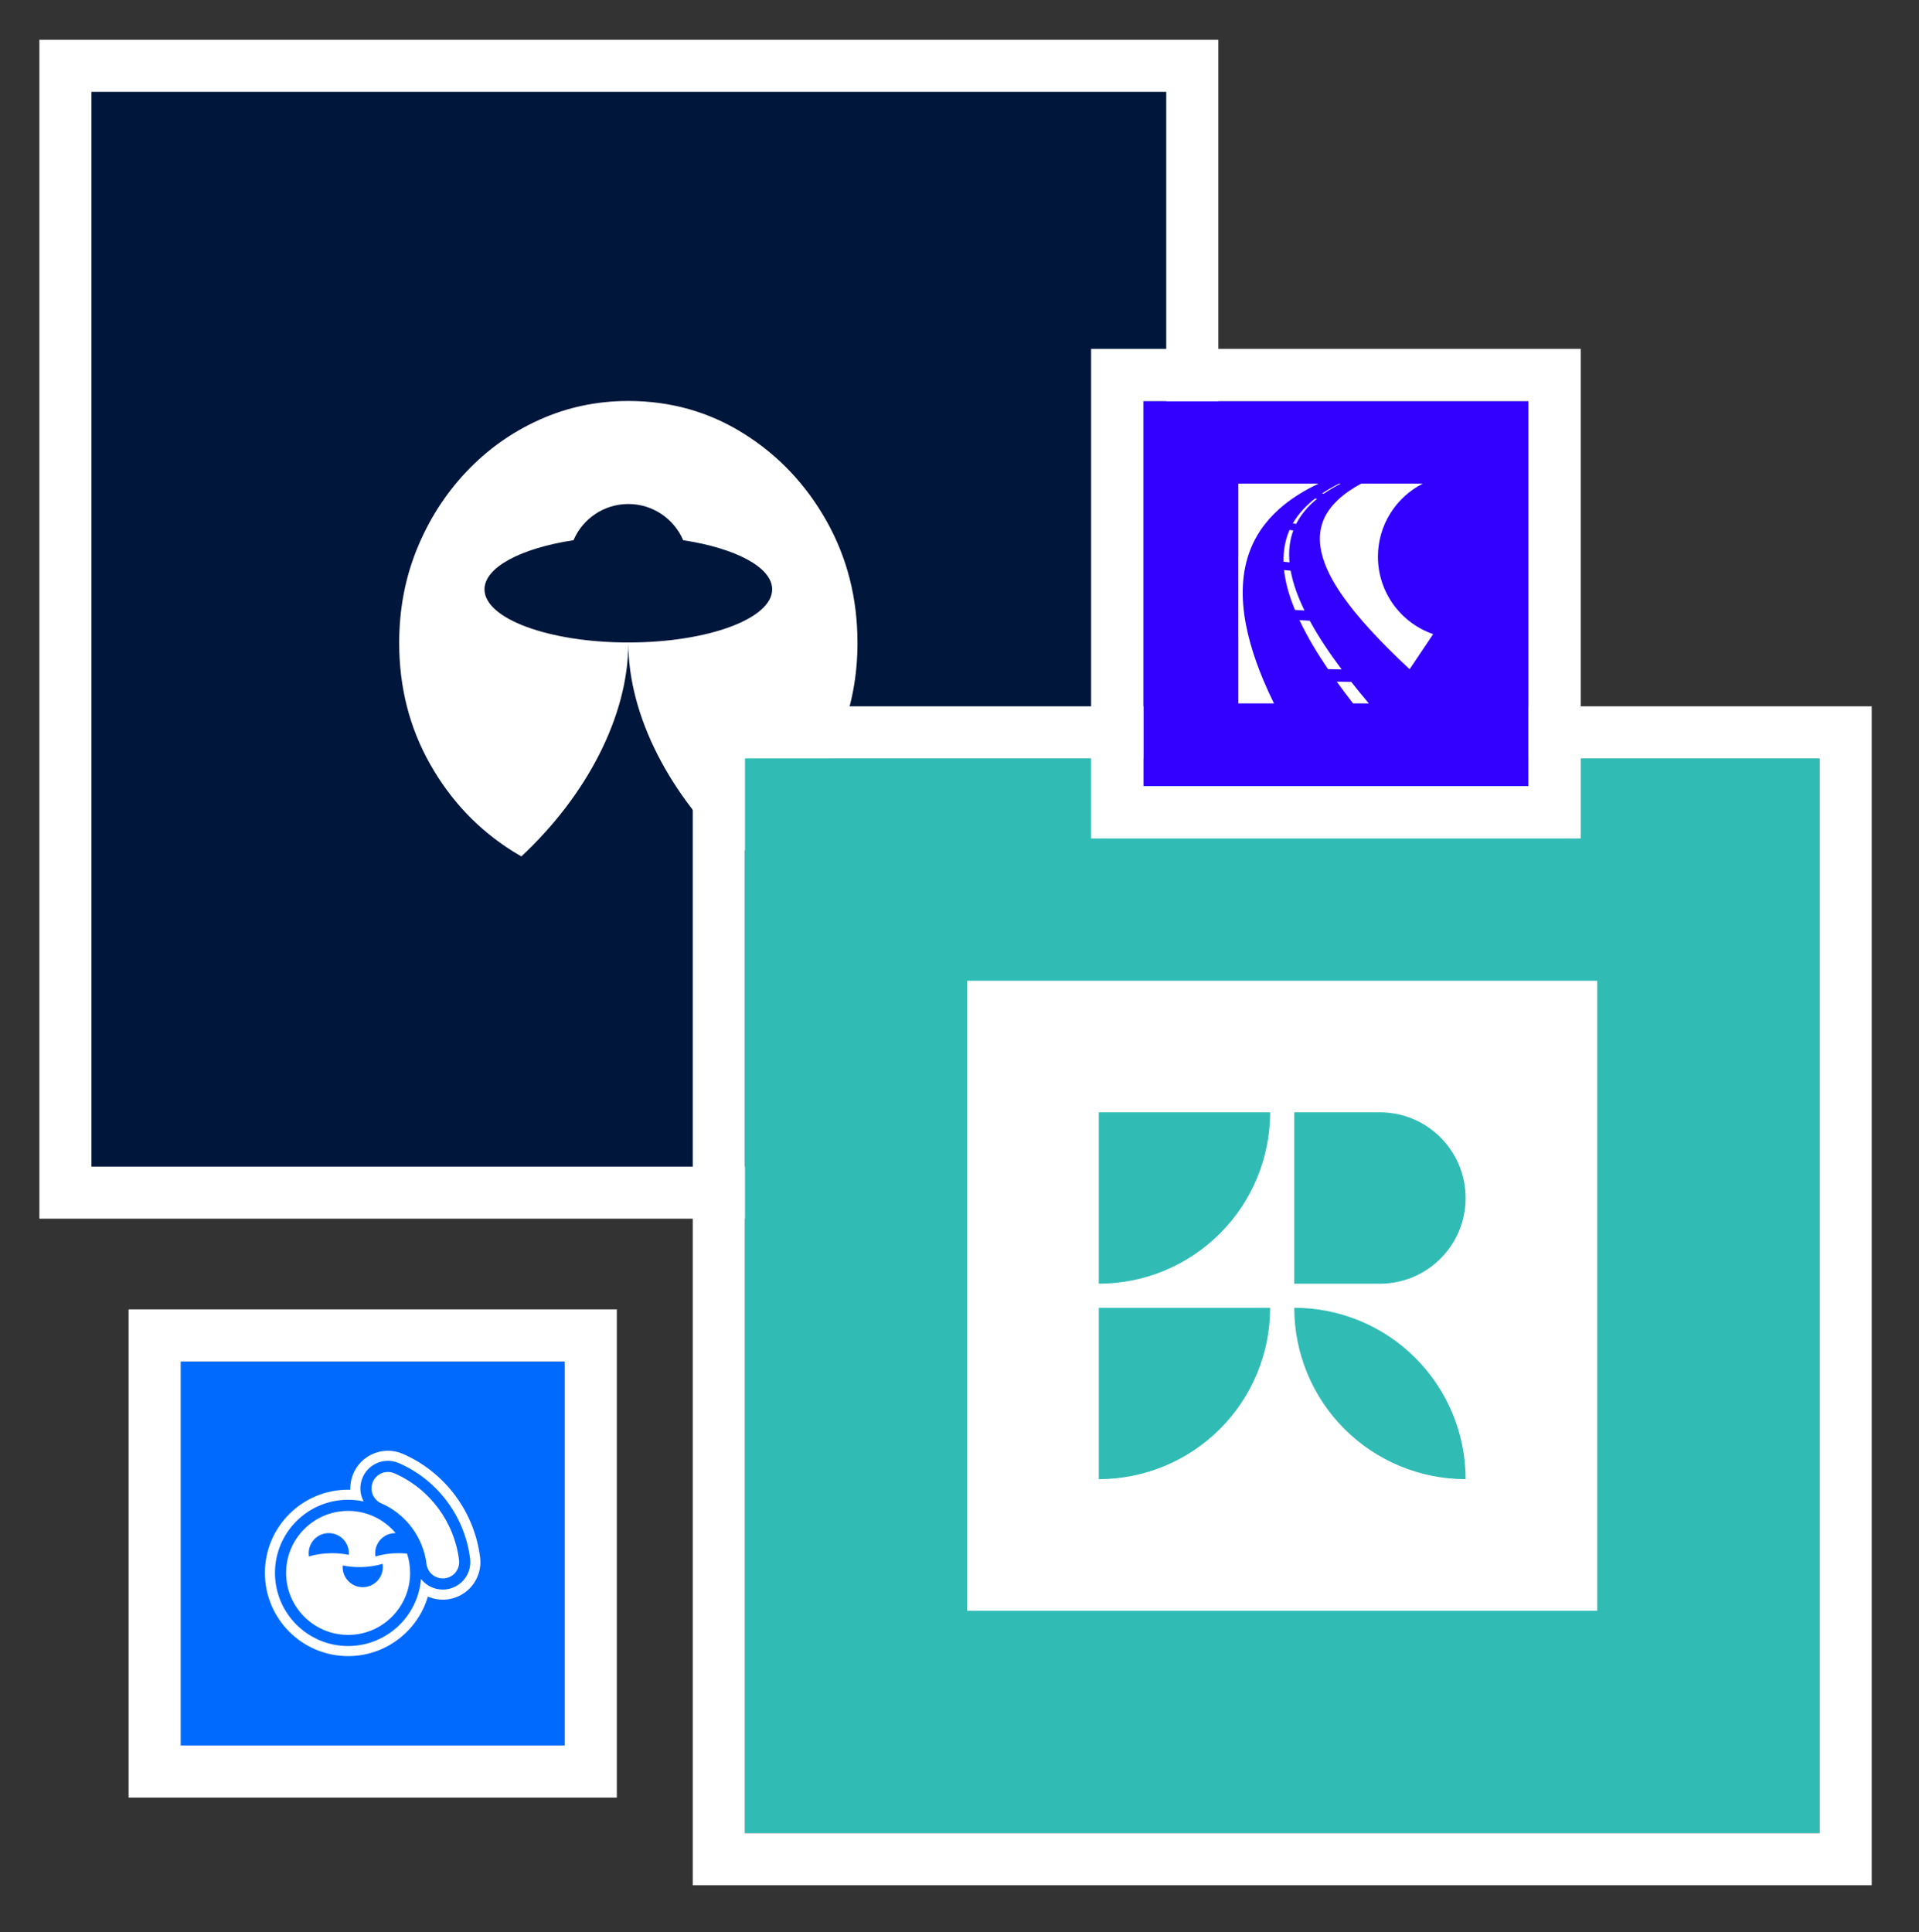 <svg xmlns="http://www.w3.org/2000/svg" xmlns:xlink="http://www.w3.org/1999/xlink" xmlns:serif="http://www.serif.com/" width="100%" height="100%" viewBox="0 0 439 442" xml:space="preserve" style="fill-rule:evenodd;clip-rule:evenodd;stroke-linejoin:round;stroke-miterlimit:2;"><rect x="0" y="0" width="439" height="442" fill="#333333" stroke="none"/>    <g transform="matrix(1,0,0,1,-341.378,-490.305)">        <g transform="matrix(2.667,0,0,2.667,-2144.79,-1185.49)">            <g transform="matrix(0.711,0,0,0.711,695.529,410.738)">                <rect x="343.899" y="317.136" width="129.667" height="129.667" style="fill:rgb(0,22,59);"></rect>                <g transform="matrix(0.351,0,0,0.351,359.88,333.116)">                    <path d="M139,143.743C166.287,143.743 188.441,135.558 188.441,125.477C188.441,117.861 175.796,111.327 157.845,108.587C154.716,101.274 147.452,96.145 139,96.145C130.548,96.145 123.284,101.274 120.155,108.587C102.204,111.327 89.559,117.861 89.559,125.477C89.559,135.558 111.713,143.743 139,143.743ZM102.234,217.27C101.276,216.727 100.326,216.161 99.384,215.571C87.465,208.116 77.961,198.113 70.873,185.564C63.785,173.015 60.24,159.127 60.24,143.9C60.24,132.349 62.288,121.559 66.384,111.53C70.479,101.502 76.124,92.681 83.317,85.067C90.51,77.454 98.885,71.494 108.441,67.189C117.997,62.883 128.184,60.731 139,60.731C153.492,60.731 166.697,64.458 178.616,71.914C190.535,79.37 200.039,89.399 207.127,102.001C214.215,114.602 217.76,128.568 217.76,143.9C217.76,155.347 215.712,166.058 211.616,176.034C207.521,186.01 201.876,194.805 194.683,202.419C189.066,208.363 182.746,213.3 175.721,217.227C153.436,196.427 139.055,169.189 139,144.033C138.945,169.206 124.544,196.464 102.234,217.27L102.234,217.27Z" style="fill:white;"></path>                </g>                <path d="M479.848,453.085L337.617,453.085L337.617,310.853L479.848,310.853L479.848,453.085ZM473.566,317.136L343.899,317.136L343.899,446.802L473.566,446.802L473.566,317.136Z" style="fill:white;"></path>            </g>            <g transform="matrix(0.711,0,0,0.711,751.573,467.916)">                <rect x="343.899" y="317.136" width="129.667" height="129.667" style="fill:rgb(48,188,181);"></rect>                <g transform="matrix(1.991,0,0,1.991,370.725,343.961)">                    <path d="M30.201,13.165C30.201,10.298 27.877,7.973 25.009,7.973L19.817,7.973L19.817,18.357L25.009,18.357C27.877,18.357 30.201,16.032 30.201,13.165ZM30.201,30.201C30.201,27.447 29.107,24.806 27.16,22.859C25.213,20.911 22.571,19.817 19.818,19.817C19.818,22.571 20.911,25.212 22.859,27.16C24.806,29.107 27.447,30.201 30.201,30.201ZM18.357,19.817L7.973,19.817L7.973,30.201C10.727,30.201 13.368,29.107 15.316,27.16C17.263,25.212 18.357,22.571 18.357,19.817ZM18.357,7.973L7.973,7.973L7.973,18.357C10.727,18.357 13.368,17.263 15.316,15.315C17.263,13.368 18.357,10.727 18.357,7.973ZM0,38.174L38.174,38.174L38.174,0L0,0L0,38.174Z" style="fill:white;"></path>                </g>                <path d="M479.848,453.085L337.617,453.085L337.617,310.853L479.848,310.853L479.848,453.085ZM473.566,317.136L343.899,317.136L343.899,446.802L473.566,446.802L473.566,317.136Z" style="fill:white;"></path>            </g>            <g transform="matrix(0.128,0,0,0.128,994.453,618.348)">                <g transform="matrix(1.99,0,0,1.99,-404.525,-284.172)">                    <rect x="343.899" y="317.136" width="129.667" height="129.667" style="fill:rgb(51,0,255);"></rect>                    <path d="M491.171,464.407L326.294,464.407L326.294,299.531L491.171,299.531L491.171,464.407ZM473.566,317.136L343.899,317.136L343.899,446.802L473.566,446.802L473.566,317.136Z" style="fill:white;"></path>                </g>                <g id="bc9c3b6f-c3c1-4292-9918-28f2c9c862af_1" transform="matrix(3.47,0,0,3.47,343.458,402.205)">                    <path d="M10.609,9.048C9.878,11.013 9.685,13.132 9.881,15.212C9.497,15.168 9.113,15.124 8.728,15.081C8.685,12.977 9.043,10.869 9.893,8.938C10.132,8.975 10.37,9.012 10.609,9.048ZM10.104,16.813C10.59,19.49 11.585,22.059 12.774,24.497C12.16,24.458 11.546,24.419 10.933,24.38C9.916,21.92 9.116,19.337 8.832,16.682C9.256,16.725 9.68,16.769 10.104,16.813ZM13.796,26.475C15.591,29.769 17.711,32.88 19.957,35.881C19.08,35.863 18.204,35.845 17.327,35.827C15.278,32.806 13.37,29.672 11.812,26.366C12.473,26.403 13.135,26.439 13.796,26.475ZM15.196,2.932C13.557,4.269 12.124,5.88 11.165,7.776C10.954,7.743 10.743,7.709 10.531,7.675C11.605,5.798 13.115,4.208 14.813,2.882C14.941,2.898 15.069,2.916 15.196,2.932ZM19.764,0C18.641,0.579 17.547,1.22 16.509,1.943C16.392,1.932 16.275,1.92 16.158,1.909C17.21,1.201 18.314,0.571 19.446,0L19.764,0ZM22.157,42.442C21.085,41.063 20.036,39.666 19.017,38.247C19.945,38.259 20.873,38.27 21.802,38.282C22.909,39.689 24.044,41.074 25.199,42.442L22.157,42.442ZM15.491,0C12.723,1.31 10.073,2.927 7.792,4.983C6.452,6.192 5.246,7.552 4.244,9.055C-1.555,17.752 1.052,28.916 4.797,37.871C5.444,39.416 6.142,40.939 6.88,42.442L0,42.442L0,0L15.491,0ZM33.076,35.841C31.662,34.523 30.268,33.184 28.903,31.816C27.734,30.643 26.585,29.449 25.468,28.225C24.461,27.123 23.48,25.997 22.538,24.839C21.829,23.968 21.143,23.079 20.488,22.167C17.23,17.629 13.853,11.328 17.022,5.872C17.589,4.895 18.318,4.018 19.132,3.238C20.488,1.939 22.073,0.894 23.719,-0L35.608,-0C30.477,2.617 26.96,7.953 26.96,14.103C26.96,21.03 31.422,26.924 37.626,29.064L33.076,35.841Z" style="fill:white;"></path>                </g>            </g>            <g transform="matrix(0.254,0,0,0.254,860.348,664.581)">                <rect x="343.899" y="317.136" width="129.667" height="129.667" style="fill:rgb(0,106,255);"></rect>                <g id="_1e021500-6d08-480f-8fcb-87c2d7340f5e_1" transform="matrix(0.573,0,0,0.573,372.324,347.27)">                    <path d="M63.108,19.891C63.772,17.122 65.626,14.789 68.173,13.516C70.72,12.244 73.699,12.162 76.312,13.294C97.367,22.475 111.709,42.209 114.433,64.499C114.804,67.627 113.623,70.738 111.27,72.831C108.916,74.924 105.688,75.733 102.626,74.999C102.609,75.005 102.594,75.002 102.579,74.998C98.673,74.061 95.758,70.8 95.263,66.814C93.355,51.237 83.341,37.447 68.638,31.014C64.346,29.152 62.012,24.477 63.103,19.928C63.102,19.915 63.105,19.903 63.108,19.891ZM69.334,66.619C65.53,67.853 60.819,68.584 55.722,68.584C52.194,68.584 48.851,68.234 45.865,67.609C45.839,67.931 45.826,68.256 45.826,68.584C45.826,75.116 51.129,80.419 57.661,80.419C64.193,80.419 69.497,75.116 69.497,68.584C69.497,67.915 69.441,67.258 69.334,66.619ZM25.977,62.343C29.781,61.108 34.491,60.378 39.588,60.378C43.117,60.378 46.46,60.728 49.445,61.353C49.471,61.031 49.485,60.706 49.485,60.378C49.485,53.846 44.181,48.542 37.649,48.542C31.117,48.542 25.814,53.846 25.814,60.378C25.814,61.047 25.87,61.704 25.977,62.343ZM83.777,60.618C84.951,64.199 85.585,68.023 85.585,71.994C85.585,92.162 69.211,108.537 49.043,108.537C28.874,108.537 12.5,92.162 12.5,71.994C12.5,51.826 28.874,35.451 49.043,35.451C60.289,35.451 70.356,40.543 77.061,48.545C76.986,48.543 76.909,48.542 76.833,48.542C70.301,48.542 64.998,53.846 64.998,60.378C64.998,61.047 65.053,61.704 65.16,62.343C68.965,61.108 73.675,60.378 78.772,60.378C80.491,60.378 82.166,60.461 83.777,60.618Z" style="fill:white;"></path>                    <path d="M58.216,29.868C55.259,29.227 52.19,28.889 49.043,28.889C25.252,28.889 5.938,48.204 5.938,71.994C5.938,95.784 25.252,115.099 49.043,115.099C71.643,115.099 90.205,97.668 92.005,75.527C94.215,78.389 97.371,80.497 101.048,81.379C101.225,81.422 101.401,81.458 101.578,81.488C106.565,82.533 111.79,81.15 115.631,77.735C119.588,74.216 121.574,68.983 120.949,63.725C120.948,63.718 120.947,63.711 120.947,63.704C117.946,39.14 102.138,17.395 78.935,7.278L78.92,7.272C74.529,5.37 69.521,5.507 65.24,7.646C60.959,9.784 57.843,13.706 56.727,18.36C56.703,18.458 56.682,18.556 56.662,18.654C55.781,22.564 56.41,26.526 58.216,29.868ZM81.277,1.822L81.287,1.827C81.294,1.83 81.301,1.833 81.307,1.836C106.454,12.8 123.588,36.363 126.84,62.984C126.842,62.997 126.844,63.01 126.845,63.024C127.7,70.211 124.985,77.362 119.576,82.172C114.352,86.817 107.253,88.708 100.482,87.324C100.209,87.276 99.936,87.219 99.663,87.153C98.417,86.854 97.214,86.452 96.064,85.957C90.044,106.23 71.259,121.037 49.043,121.037C21.975,121.037 0,99.061 0,71.994C0,44.927 21.975,22.951 49.043,22.951C49.478,22.951 49.911,22.957 50.344,22.968C50.279,21.138 50.443,19.278 50.853,17.426C50.884,17.275 50.917,17.125 50.953,16.975C52.478,10.616 56.737,5.257 62.587,2.334C68.435,-0.588 75.277,-0.775 81.277,1.822Z" style="fill:white;"></path>                </g>                <path d="M491.171,464.407L326.294,464.407L326.294,299.531L491.171,299.531L491.171,464.407ZM473.566,317.136L343.899,317.136L343.899,446.802L473.566,446.802L473.566,317.136Z" style="fill:white;"></path>            </g>        </g>    </g></svg>